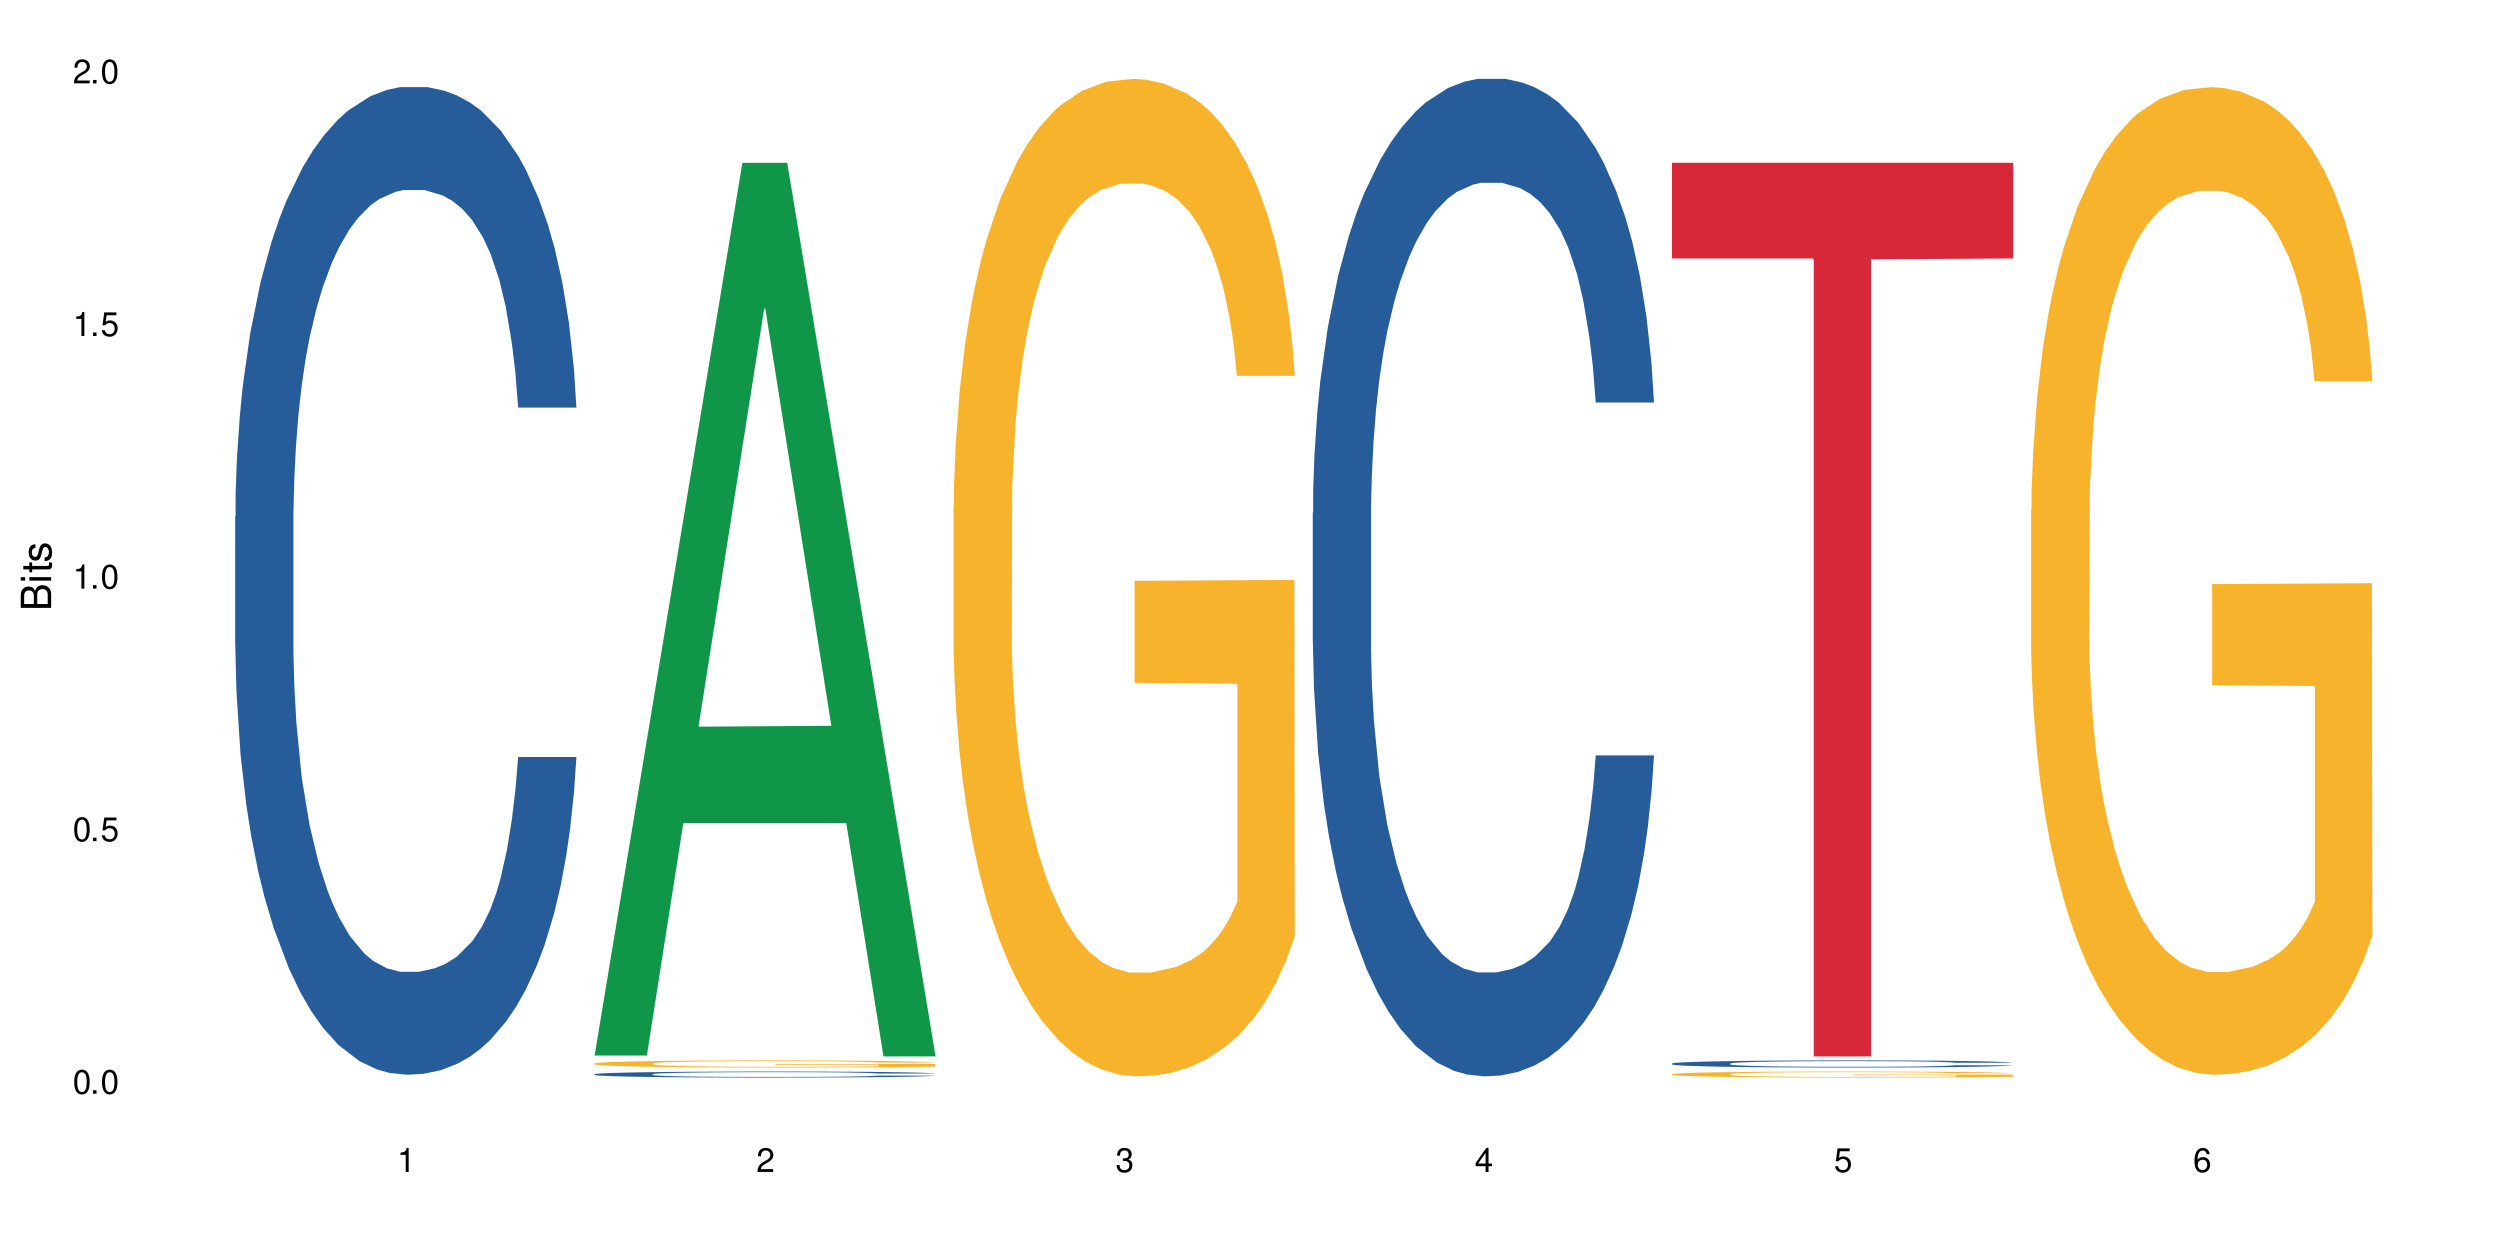<?xml version="1.0" encoding="UTF-8"?>
<svg xmlns="http://www.w3.org/2000/svg" xmlns:xlink="http://www.w3.org/1999/xlink" width="720" height="360" viewBox="0 0 720 360">
<defs>
<g>
<g id="glyph-0-0">
</g>
<g id="glyph-0-1">
<path d="M 2.641 -6.938 C 2 -6.938 1.422 -6.656 1.078 -6.172 C 0.641 -5.562 0.406 -4.641 0.406 -3.359 C 0.406 -1.016 1.188 0.219 2.641 0.219 C 4.078 0.219 4.859 -1.016 4.859 -3.297 C 4.859 -4.641 4.656 -5.547 4.203 -6.172 C 3.844 -6.656 3.281 -6.938 2.641 -6.938 Z M 2.641 -6.188 C 3.547 -6.188 4 -5.25 4 -3.375 C 4 -1.406 3.562 -0.484 2.625 -0.484 C 1.734 -0.484 1.281 -1.438 1.281 -3.344 C 1.281 -5.25 1.734 -6.188 2.641 -6.188 Z M 2.641 -6.188 "/>
</g>
<g id="glyph-0-2">
<path d="M 1.828 -1 L 0.828 -1 L 0.828 0 L 1.828 0 Z M 1.828 -1 "/>
</g>
<g id="glyph-0-3">
<path d="M 4.562 -6.797 L 1.062 -6.797 L 0.547 -3.094 L 1.328 -3.094 C 1.719 -3.562 2.047 -3.734 2.578 -3.734 C 3.484 -3.734 4.062 -3.109 4.062 -2.094 C 4.062 -1.125 3.484 -0.531 2.578 -0.531 C 1.828 -0.531 1.375 -0.906 1.188 -1.672 L 0.328 -1.672 C 0.453 -1.109 0.547 -0.844 0.75 -0.594 C 1.125 -0.078 1.828 0.219 2.594 0.219 C 3.969 0.219 4.922 -0.781 4.922 -2.219 C 4.922 -3.562 4.031 -4.484 2.719 -4.484 C 2.25 -4.484 1.859 -4.359 1.469 -4.062 L 1.734 -5.969 L 4.562 -5.969 Z M 4.562 -6.797 "/>
</g>
<g id="glyph-0-4">
<path d="M 2.484 -4.938 L 2.484 0 L 3.328 0 L 3.328 -6.938 L 2.766 -6.938 C 2.469 -5.875 2.281 -5.734 0.984 -5.562 L 0.984 -4.938 Z M 2.484 -4.938 "/>
</g>
<g id="glyph-0-5">
<path d="M 4.859 -0.828 L 1.281 -0.828 C 1.359 -1.406 1.672 -1.781 2.5 -2.281 L 3.469 -2.828 C 4.406 -3.344 4.906 -4.062 4.906 -4.906 C 4.906 -5.484 4.672 -6.031 4.266 -6.406 C 3.859 -6.766 3.375 -6.938 2.719 -6.938 C 1.859 -6.938 1.219 -6.625 0.844 -6.031 C 0.609 -5.672 0.5 -5.234 0.484 -4.531 L 1.328 -4.531 C 1.359 -5.016 1.406 -5.281 1.531 -5.516 C 1.75 -5.938 2.188 -6.203 2.703 -6.203 C 3.469 -6.203 4.031 -5.641 4.031 -4.891 C 4.031 -4.344 3.719 -3.859 3.125 -3.516 L 2.234 -3 C 0.812 -2.172 0.406 -1.531 0.328 -0.016 L 4.859 -0.016 Z M 4.859 -0.828 "/>
</g>
<g id="glyph-0-6">
<path d="M 2.125 -3.188 L 2.578 -3.188 C 3.5 -3.188 3.984 -2.766 3.984 -1.922 C 3.984 -1.062 3.469 -0.531 2.594 -0.531 C 1.656 -0.531 1.203 -1 1.156 -2.016 L 0.312 -2.016 C 0.344 -1.453 0.438 -1.094 0.609 -0.781 C 0.953 -0.109 1.625 0.219 2.547 0.219 C 3.953 0.219 4.859 -0.625 4.859 -1.938 C 4.859 -2.828 4.516 -3.297 3.703 -3.594 C 4.344 -3.844 4.656 -4.328 4.656 -5.031 C 4.656 -6.219 3.875 -6.938 2.578 -6.938 C 1.203 -6.938 0.484 -6.172 0.453 -4.703 L 1.297 -4.703 C 1.312 -5.125 1.344 -5.359 1.453 -5.578 C 1.641 -5.969 2.062 -6.203 2.594 -6.203 C 3.344 -6.203 3.797 -5.75 3.797 -5 C 3.797 -4.516 3.609 -4.219 3.25 -4.047 C 3.016 -3.953 2.703 -3.922 2.125 -3.906 Z M 2.125 -3.188 "/>
</g>
<g id="glyph-0-7">
<path d="M 3.141 -1.672 L 3.141 0 L 3.984 0 L 3.984 -1.672 L 4.984 -1.672 L 4.984 -2.438 L 3.984 -2.438 L 3.984 -6.938 L 3.359 -6.938 L 0.266 -2.578 L 0.266 -1.672 Z M 3.141 -2.438 L 1 -2.438 L 3.141 -5.5 Z M 3.141 -2.438 "/>
</g>
<g id="glyph-0-8">
<path d="M 4.781 -5.125 C 4.609 -6.266 3.891 -6.938 2.844 -6.938 C 2.094 -6.938 1.422 -6.578 1.031 -5.953 C 0.594 -5.266 0.406 -4.422 0.406 -3.172 C 0.406 -2 0.578 -1.25 0.984 -0.641 C 1.359 -0.078 1.953 0.219 2.703 0.219 C 3.984 0.219 4.922 -0.75 4.922 -2.094 C 4.922 -3.375 4.062 -4.281 2.844 -4.281 C 2.172 -4.281 1.641 -4.031 1.281 -3.516 C 1.281 -5.234 1.828 -6.188 2.797 -6.188 C 3.391 -6.188 3.797 -5.797 3.938 -5.125 Z M 2.734 -3.531 C 3.547 -3.531 4.062 -2.953 4.062 -2.031 C 4.062 -1.156 3.484 -0.531 2.703 -0.531 C 1.922 -0.531 1.328 -1.188 1.328 -2.078 C 1.328 -2.938 1.906 -3.531 2.734 -3.531 Z M 2.734 -3.531 "/>
</g>
<g id="glyph-1-0">
</g>
<g id="glyph-1-1">
<path d="M 0 -0.953 L 0 -4.891 C 0 -5.719 -0.234 -6.344 -0.734 -6.797 C -1.188 -7.234 -1.812 -7.469 -2.5 -7.469 C -3.547 -7.469 -4.188 -7 -4.625 -5.875 C -4.984 -6.688 -5.625 -7.094 -6.531 -7.094 C -7.172 -7.094 -7.734 -6.859 -8.141 -6.391 C -8.562 -5.922 -8.75 -5.344 -8.75 -4.5 L -8.75 -0.953 Z M -4.984 -2.062 L -7.766 -2.062 L -7.766 -4.219 C -7.766 -4.844 -7.688 -5.203 -7.453 -5.5 C -7.219 -5.812 -6.859 -5.969 -6.375 -5.969 C -5.891 -5.969 -5.531 -5.812 -5.297 -5.5 C -5.062 -5.203 -4.984 -4.844 -4.984 -4.219 Z M -0.984 -2.062 L -4 -2.062 L -4 -4.781 C -4 -5.766 -3.438 -6.359 -2.484 -6.359 C -1.547 -6.359 -0.984 -5.766 -0.984 -4.781 Z M -0.984 -2.062 "/>
</g>
<g id="glyph-1-2">
<path d="M -6.281 -1.797 L -6.281 -0.797 L 0 -0.797 L 0 -1.797 Z M -8.75 -1.797 L -8.75 -0.797 L -7.484 -0.797 L -7.484 -1.797 Z M -8.75 -1.797 "/>
</g>
<g id="glyph-1-3">
<path d="M -6.281 -3.047 L -6.281 -2.016 L -8.016 -2.016 L -8.016 -1.016 L -6.281 -1.016 L -6.281 -0.172 L -5.469 -0.172 L -5.469 -1.016 L -0.719 -1.016 C -0.078 -1.016 0.281 -1.453 0.281 -2.234 C 0.281 -2.5 0.25 -2.719 0.188 -3.047 L -0.641 -3.047 C -0.609 -2.906 -0.594 -2.766 -0.594 -2.562 C -0.594 -2.141 -0.719 -2.016 -1.156 -2.016 L -5.469 -2.016 L -5.469 -3.047 Z M -6.281 -3.047 "/>
</g>
<g id="glyph-1-4">
<path d="M -4.531 -5.25 C -5.766 -5.25 -6.469 -4.422 -6.469 -2.969 C -6.469 -1.516 -5.719 -0.562 -4.547 -0.562 C -3.562 -0.562 -3.094 -1.062 -2.734 -2.562 L -2.516 -3.484 C -2.344 -4.188 -2.094 -4.469 -1.641 -4.469 C -1.047 -4.469 -0.641 -3.875 -0.641 -3 C -0.641 -2.453 -0.797 -2 -1.062 -1.75 C -1.25 -1.594 -1.422 -1.531 -1.875 -1.469 L -1.875 -0.406 C -0.422 -0.453 0.281 -1.266 0.281 -2.922 C 0.281 -4.5 -0.5 -5.516 -1.719 -5.516 C -2.656 -5.516 -3.172 -4.984 -3.469 -3.734 L -3.703 -2.766 C -3.891 -1.953 -4.156 -1.609 -4.594 -1.609 C -5.188 -1.609 -5.547 -2.125 -5.547 -2.938 C -5.547 -3.75 -5.203 -4.172 -4.531 -4.203 Z M -4.531 -5.25 "/>
</g>
</g>
</defs>
<rect x="-72" y="-36" width="864" height="432" fill="rgb(100%, 100%, 100%)" fill-opacity="1"/>
<path fill-rule="nonzero" fill="rgb(14.51%, 36.078%, 60%)" fill-opacity="1" d="M 67.73 148.855 L 67.852 148.594 L 67.852 142.355 L 68.211 132.477 L 69.051 119.996 L 69.887 111.418 L 72.047 96.078 L 75.043 81.258 L 78.156 69.82 L 80.434 63.059 L 82.473 57.859 L 87.145 48.242 L 90.145 43.301 L 93.379 38.879 L 97.332 34.461 L 100.211 31.859 L 106.684 27.703 L 111.477 25.883 L 115.191 25.102 L 123.223 25.102 L 128.016 26.141 L 131.492 27.441 L 135.324 29.52 L 138.562 31.859 L 144.195 37.582 L 149.227 44.859 L 151.504 49.02 L 155.102 57.078 L 157.855 64.879 L 159.773 71.641 L 161.934 81.258 L 163.848 92.957 L 165.289 106.219 L 166.008 117.398 L 149.227 117.398 L 148.391 106.996 L 147.43 98.938 L 145.633 88.277 L 143.836 80.738 L 141.316 73.199 L 139.039 68.258 L 135.926 63.32 L 133.168 60.199 L 130.293 57.859 L 127.535 56.301 L 122.262 54.738 L 116.148 54.738 L 113.871 55.262 L 109.199 57.34 L 106.684 59.16 L 103.086 62.801 L 100.57 66.18 L 97.574 71.379 L 95.535 75.797 L 93.02 82.559 L 91.223 88.539 L 89.184 97.117 L 87.984 103.617 L 86.906 110.898 L 85.949 119.477 L 85.23 128.574 L 84.75 138.195 L 84.508 147.555 L 84.508 187.852 L 84.75 197.211 L 85.348 208.133 L 86.906 223.992 L 89.184 237.77 L 91.82 248.688 L 94.336 256.488 L 95.777 260.129 L 97.691 264.289 L 100.688 269.488 L 105.004 274.688 L 107.52 276.77 L 111.355 278.848 L 115.312 279.887 L 120.586 279.887 L 125.258 278.848 L 128.375 277.547 L 131.609 275.469 L 136.043 271.047 L 138.801 266.887 L 141.199 261.949 L 142.996 257.008 L 144.195 252.848 L 145.992 244.789 L 147.43 235.949 L 148.508 226.852 L 149.227 218.012 L 166.008 218.012 L 165.289 228.41 L 164.207 238.551 L 163.129 246.09 L 161.453 255.188 L 159.535 263.25 L 156.777 272.348 L 154.5 278.328 L 151.504 284.828 L 148.75 289.766 L 145.754 294.188 L 141.316 299.387 L 138.441 301.988 L 135.324 304.328 L 131.609 306.406 L 126.938 308.227 L 121.902 309.266 L 117.227 309.527 L 112.195 309.008 L 108.48 307.965 L 103.566 305.625 L 97.453 300.945 L 93.02 296.008 L 89.543 291.066 L 86.547 285.867 L 83.191 278.848 L 78.875 267.41 L 76.238 258.57 L 74.441 251.289 L 72.406 241.148 L 70.969 232.051 L 69.289 217.492 L 68.09 199.031 L 67.73 184.734 Z M 67.73 148.855 "/>
<path fill-rule="nonzero" fill="rgb(6.275%, 58.824%, 28.235%)" fill-opacity="1" d="M 171.18 304 L 171.285 303.762 L 213.809 46.891 L 226.723 46.891 L 269.453 304.242 L 254.441 304.242 L 243.73 237.066 L 196.797 237.066 L 186.297 304 L 171.18 304 L 201.312 209.277 L 239.426 209.035 L 220.422 88.938 L 220.211 88.695 L 220 89.418 L 201.207 209.035 L 201.312 209.277 Z M 171.18 304 "/>
<path fill-rule="nonzero" fill="rgb(14.51%, 36.078%, 60%)" fill-opacity="1" d="M 171.18 309.359 L 171.297 309.359 L 171.297 309.32 L 171.66 309.262 L 172.496 309.184 L 173.336 309.133 L 175.492 309.039 L 178.488 308.949 L 181.605 308.879 L 183.883 308.836 L 185.922 308.805 L 190.594 308.746 L 193.59 308.715 L 196.828 308.691 L 200.781 308.664 L 203.656 308.648 L 210.129 308.621 L 214.922 308.609 L 218.641 308.605 L 226.668 308.605 L 231.461 308.613 L 234.938 308.621 L 238.773 308.633 L 242.008 308.648 L 247.641 308.68 L 252.676 308.727 L 254.953 308.75 L 258.547 308.801 L 261.305 308.848 L 263.223 308.891 L 265.379 308.949 L 267.297 309.02 L 268.734 309.102 L 269.453 309.168 L 252.676 309.168 L 251.836 309.105 L 250.879 309.055 L 249.082 308.992 L 247.281 308.945 L 244.766 308.898 L 242.488 308.867 L 239.371 308.84 L 236.617 308.82 L 233.738 308.805 L 230.984 308.797 L 225.711 308.785 L 219.598 308.785 L 217.32 308.789 L 212.645 308.801 L 210.129 308.812 L 206.535 308.836 L 204.016 308.855 L 201.02 308.887 L 198.984 308.914 L 196.469 308.957 L 194.668 308.992 L 192.633 309.043 L 191.434 309.086 L 190.355 309.129 L 189.395 309.18 L 188.676 309.238 L 188.199 309.297 L 187.957 309.352 L 187.957 309.598 L 188.199 309.656 L 188.797 309.723 L 190.355 309.82 L 192.633 309.902 L 195.27 309.969 L 197.785 310.016 L 199.223 310.039 L 201.141 310.066 L 204.137 310.098 L 208.453 310.129 L 210.969 310.141 L 214.805 310.152 L 218.758 310.16 L 224.031 310.16 L 228.707 310.152 L 231.82 310.145 L 235.059 310.133 L 239.492 310.105 L 242.25 310.082 L 244.645 310.051 L 246.445 310.02 L 247.641 309.996 L 249.441 309.945 L 250.879 309.891 L 251.957 309.836 L 252.676 309.781 L 269.453 309.781 L 268.734 309.848 L 267.656 309.906 L 266.578 309.953 L 264.898 310.008 L 262.984 310.059 L 260.227 310.113 L 257.949 310.152 L 254.953 310.191 L 252.195 310.219 L 249.199 310.246 L 244.766 310.281 L 241.891 310.297 L 238.773 310.309 L 235.059 310.32 L 230.383 310.332 L 225.352 310.34 L 215.645 310.34 L 211.926 310.332 L 207.012 310.316 L 200.902 310.289 L 196.469 310.258 L 192.992 310.23 L 189.996 310.195 L 186.641 310.152 L 182.324 310.086 L 179.688 310.031 L 177.891 309.984 L 175.852 309.926 L 174.414 309.867 L 172.738 309.781 L 171.539 309.668 L 171.18 309.578 Z M 171.18 309.359 "/>
<path fill-rule="nonzero" fill="rgb(96.863%, 70.196%, 16.863%)" fill-opacity="1" d="M 171.18 306.277 L 171.297 306.277 L 171.297 306.238 L 171.777 306.152 L 172.977 306.039 L 174.535 305.941 L 176.211 305.867 L 177.293 305.828 L 179.09 305.77 L 180.648 305.73 L 184.602 305.645 L 189.637 305.566 L 192.391 305.535 L 195.508 305.5 L 199.941 305.465 L 201.98 305.453 L 208.211 305.422 L 215.281 305.402 L 223.074 305.398 L 226.668 305.402 L 231.582 305.406 L 238.293 305.43 L 242.129 305.445 L 245.125 305.465 L 248.242 305.492 L 252.078 305.527 L 255.672 305.574 L 258.547 305.617 L 261.426 305.676 L 263.82 305.734 L 265.859 305.801 L 267.656 305.879 L 268.734 305.945 L 269.453 306.008 L 252.797 306.008 L 251.836 305.945 L 250.758 305.895 L 248.961 305.832 L 247.164 305.785 L 245.363 305.75 L 242.008 305.703 L 239.133 305.672 L 235.539 305.645 L 232.062 305.629 L 228.105 305.617 L 225.711 305.613 L 219.359 305.613 L 213.605 305.629 L 210.25 305.641 L 207.852 305.656 L 204.496 305.684 L 202.461 305.707 L 201.262 305.723 L 197.664 305.781 L 195.27 305.832 L 193.949 305.867 L 192.273 305.926 L 191.074 305.977 L 189.754 306.051 L 189.035 306.105 L 188.078 306.234 L 187.957 306.57 L 188.316 306.645 L 189.035 306.719 L 189.996 306.785 L 191.434 306.859 L 192.871 306.914 L 195.387 306.984 L 197.547 307.035 L 199.223 307.066 L 202.461 307.117 L 203.777 307.133 L 206.895 307.168 L 210.129 307.195 L 214.086 307.215 L 217.082 307.227 L 221.875 307.238 L 227.988 307.238 L 235.18 307.227 L 239.73 307.211 L 242.848 307.195 L 244.887 307.184 L 247.402 307.16 L 249.199 307.145 L 250.879 307.121 L 252.914 307.09 L 252.914 306.645 L 223.312 306.641 L 223.312 306.43 L 269.336 306.43 L 269.453 307.16 L 266.938 307.211 L 263.82 307.262 L 260.824 307.297 L 257.711 307.332 L 253.273 307.367 L 249.68 307.387 L 244.168 307.414 L 239.133 307.43 L 233.859 307.441 L 229.184 307.449 L 223.672 307.449 L 218.758 307.445 L 213.484 307.434 L 209.289 307.422 L 205.457 307.402 L 201.621 307.379 L 196.828 307.336 L 193.711 307.305 L 190.473 307.266 L 187.238 307.219 L 184.363 307.168 L 182.445 307.129 L 180.527 307.086 L 178.488 307.027 L 176.57 306.965 L 175.133 306.906 L 173.816 306.84 L 172.855 306.781 L 171.898 306.695 L 171.418 306.629 L 171.18 306.57 Z M 171.18 306.277 "/>
<path fill-rule="nonzero" fill="rgb(96.863%, 70.196%, 16.863%)" fill-opacity="1" d="M 274.629 145.758 L 274.746 145.496 L 274.746 140.25 L 275.227 128.441 L 276.426 112.176 L 277.984 98.797 L 279.66 88.301 L 280.738 82.793 L 282.535 74.922 L 284.094 69.148 L 288.051 57.344 L 293.082 46.324 L 295.84 41.602 L 298.957 37.141 L 303.391 32.156 L 305.43 30.32 L 311.66 26.121 L 318.73 23.496 L 326.52 22.711 L 330.117 22.973 L 335.031 24.023 L 341.742 26.906 L 345.578 29.531 L 348.574 32.156 L 351.688 35.566 L 355.523 40.812 L 359.121 47.109 L 361.996 53.406 L 364.871 61.277 L 367.27 69.672 L 369.309 78.855 L 371.105 89.875 L 372.184 99.059 L 372.902 108.238 L 356.242 108.238 L 355.285 99.059 L 354.207 91.973 L 352.41 83.316 L 350.609 77.02 L 348.812 72.035 L 345.457 65.211 L 342.582 61.016 L 338.984 57.344 L 335.512 54.98 L 331.555 53.406 L 329.156 52.883 L 322.805 52.883 L 317.055 54.719 L 313.699 56.816 L 311.301 58.918 L 307.945 62.852 L 305.906 66 L 304.707 68.098 L 301.113 76.23 L 298.715 83.578 L 297.398 88.562 L 295.719 96.434 L 294.523 103.52 L 293.203 114.012 L 292.484 121.883 L 291.527 139.723 L 291.406 186.949 L 291.766 196.918 L 292.484 207.676 L 293.441 217.121 L 294.883 227.09 L 296.32 234.699 L 298.836 244.93 L 300.992 251.754 L 302.672 256.211 L 305.906 263.297 L 307.227 265.656 L 310.34 270.379 L 313.578 274.055 L 317.531 277.199 L 320.527 278.773 L 325.324 280.086 L 331.434 280.086 L 338.625 278.512 L 343.18 276.414 L 346.297 274.316 L 348.332 272.48 L 350.852 269.594 L 352.648 266.969 L 354.324 264.082 L 356.363 259.621 L 356.363 196.918 L 326.762 196.656 L 326.762 167.273 L 372.781 167.008 L 372.902 269.594 L 370.387 276.676 L 367.27 283.496 L 364.273 288.746 L 361.156 293.207 L 356.723 298.191 L 353.129 301.34 L 347.613 305.012 L 342.582 307.371 L 337.309 308.945 L 332.633 309.734 L 327.121 309.996 L 322.207 309.473 L 316.934 307.898 L 312.738 305.797 L 308.902 303.176 L 305.07 299.766 L 300.273 294.254 L 297.16 289.793 L 293.922 284.285 L 290.688 277.727 L 287.809 270.641 L 285.895 265.133 L 283.977 258.836 L 281.938 250.965 L 280.02 242.043 L 278.582 233.91 L 277.262 224.73 L 276.305 216.07 L 275.348 204.266 L 274.867 194.82 L 274.629 186.688 Z M 274.629 145.758 "/>
<path fill-rule="nonzero" fill="rgb(14.51%, 36.078%, 60%)" fill-opacity="1" d="M 378.074 147.707 L 378.195 147.445 L 378.195 141.145 L 378.555 131.164 L 379.395 118.559 L 380.23 109.895 L 382.391 94.402 L 385.387 79.434 L 388.5 67.879 L 390.777 61.051 L 392.816 55.797 L 397.492 46.082 L 400.488 41.094 L 403.723 36.629 L 407.676 32.164 L 410.555 29.539 L 417.027 25.336 L 421.82 23.5 L 425.535 22.711 L 433.566 22.711 L 438.359 23.762 L 441.836 25.074 L 445.668 27.176 L 448.906 29.539 L 454.539 35.316 L 459.57 42.668 L 461.848 46.871 L 465.445 55.012 L 468.199 62.887 L 470.117 69.715 L 472.277 79.434 L 474.191 91.25 L 475.633 104.641 L 476.352 115.934 L 459.57 115.934 L 458.734 105.43 L 457.773 97.289 L 455.977 86.523 L 454.18 78.906 L 451.66 71.293 L 449.383 66.301 L 446.27 61.312 L 443.512 58.16 L 440.637 55.797 L 437.879 54.223 L 432.605 52.648 L 426.492 52.648 L 424.215 53.172 L 419.543 55.273 L 417.027 57.109 L 413.43 60.789 L 410.914 64.203 L 407.918 69.453 L 405.879 73.918 L 403.363 80.746 L 401.566 86.785 L 399.527 95.449 L 398.328 102.016 L 397.25 109.367 L 396.293 118.035 L 395.574 127.227 L 395.094 136.941 L 394.855 146.395 L 394.855 187.098 L 395.094 196.551 L 395.691 207.582 L 397.25 223.602 L 399.527 237.52 L 402.164 248.547 L 404.68 256.426 L 406.121 260.102 L 408.035 264.305 L 411.035 269.555 L 415.348 274.809 L 417.863 276.91 L 421.699 279.008 L 425.656 280.059 L 430.93 280.059 L 435.602 279.008 L 438.719 277.695 L 441.953 275.594 L 446.387 271.133 L 449.145 266.93 L 451.543 261.941 L 453.34 256.949 L 454.539 252.75 L 456.336 244.609 L 457.773 235.68 L 458.852 226.488 L 459.57 217.562 L 476.352 217.562 L 475.633 228.066 L 474.555 238.305 L 473.473 245.922 L 471.797 255.113 L 469.879 263.254 L 467.121 272.445 L 464.844 278.484 L 461.848 285.051 L 459.094 290.039 L 456.098 294.504 L 451.66 299.754 L 448.785 302.383 L 445.668 304.746 L 441.953 306.844 L 437.281 308.684 L 432.246 309.734 L 427.574 309.996 L 422.539 309.473 L 418.824 308.422 L 413.91 306.059 L 407.797 301.332 L 403.363 296.34 L 399.887 291.352 L 396.891 286.102 L 393.535 279.008 L 389.223 267.453 L 386.586 258.527 L 384.785 251.172 L 382.75 240.934 L 381.312 231.742 L 379.633 217.035 L 378.434 198.391 L 378.074 183.949 Z M 378.074 147.707 "/>
<path fill-rule="nonzero" fill="rgb(14.51%, 36.078%, 60%)" fill-opacity="1" d="M 481.523 306.293 L 481.645 306.289 L 481.645 306.246 L 482.004 306.172 L 482.84 306.082 L 483.68 306.02 L 485.836 305.91 L 488.832 305.805 L 491.949 305.723 L 494.227 305.672 L 496.266 305.637 L 500.938 305.566 L 503.934 305.531 L 507.172 305.496 L 511.125 305.465 L 514 305.449 L 520.473 305.418 L 525.27 305.402 L 528.984 305.398 L 537.012 305.398 L 541.809 305.406 L 545.281 305.414 L 549.117 305.43 L 552.352 305.449 L 557.984 305.488 L 563.02 305.543 L 565.297 305.57 L 568.891 305.629 L 571.648 305.684 L 573.566 305.734 L 575.723 305.805 L 577.641 305.887 L 579.078 305.984 L 579.797 306.062 L 563.02 306.062 L 562.18 305.988 L 561.223 305.93 L 559.426 305.855 L 557.625 305.801 L 555.109 305.746 L 552.832 305.711 L 549.715 305.676 L 546.961 305.652 L 544.082 305.637 L 541.328 305.625 L 536.055 305.613 L 529.941 305.613 L 527.664 305.617 L 522.992 305.633 L 520.473 305.645 L 516.879 305.672 L 514.363 305.695 L 511.367 305.73 L 509.328 305.766 L 506.812 305.812 L 505.012 305.855 L 502.977 305.918 L 501.777 305.965 L 500.699 306.016 L 499.738 306.078 L 499.02 306.145 L 498.543 306.215 L 498.301 306.281 L 498.301 306.574 L 498.543 306.641 L 499.141 306.719 L 500.699 306.832 L 502.977 306.934 L 505.613 307.012 L 508.129 307.066 L 509.566 307.094 L 511.484 307.125 L 514.48 307.16 L 518.797 307.199 L 521.312 307.215 L 525.148 307.23 L 529.102 307.238 L 534.375 307.238 L 539.051 307.23 L 542.168 307.219 L 545.402 307.203 L 549.836 307.172 L 552.594 307.145 L 554.988 307.105 L 556.789 307.07 L 557.984 307.043 L 559.785 306.984 L 561.223 306.918 L 562.301 306.855 L 563.02 306.789 L 579.797 306.789 L 579.078 306.863 L 578 306.938 L 576.922 306.992 L 575.246 307.059 L 573.328 307.117 L 570.57 307.184 L 568.293 307.227 L 565.297 307.273 L 562.539 307.309 L 559.543 307.34 L 555.109 307.379 L 552.234 307.395 L 549.117 307.414 L 545.402 307.43 L 540.727 307.441 L 535.695 307.449 L 531.02 307.449 L 525.988 307.445 L 522.27 307.438 L 517.359 307.422 L 511.246 307.387 L 506.812 307.352 L 503.336 307.316 L 500.34 307.281 L 496.984 307.23 L 492.668 307.145 L 490.031 307.082 L 488.234 307.031 L 486.195 306.957 L 484.758 306.891 L 483.082 306.785 L 481.883 306.652 L 481.523 306.551 Z M 481.523 306.293 "/>
<path fill-rule="nonzero" fill="rgb(96.863%, 70.196%, 16.863%)" fill-opacity="1" d="M 481.523 309.348 L 481.645 309.348 L 481.645 309.316 L 482.121 309.246 L 483.32 309.145 L 484.879 309.066 L 486.555 309 L 487.637 308.969 L 489.434 308.922 L 490.992 308.887 L 494.945 308.816 L 499.98 308.75 L 502.734 308.719 L 505.852 308.691 L 510.285 308.664 L 512.324 308.652 L 518.555 308.625 L 525.629 308.609 L 533.418 308.605 L 537.012 308.605 L 541.926 308.613 L 548.637 308.629 L 552.473 308.648 L 555.469 308.664 L 558.586 308.684 L 562.422 308.715 L 566.016 308.754 L 568.891 308.789 L 571.77 308.84 L 574.164 308.891 L 576.203 308.945 L 578 309.012 L 579.078 309.066 L 579.797 309.121 L 563.141 309.121 L 562.18 309.066 L 561.102 309.023 L 559.305 308.973 L 557.508 308.934 L 555.711 308.902 L 552.352 308.863 L 549.477 308.836 L 545.883 308.816 L 542.406 308.801 L 538.449 308.789 L 529.703 308.789 L 523.949 308.797 L 520.594 308.812 L 518.195 308.824 L 514.84 308.848 L 512.805 308.867 L 511.605 308.879 L 508.008 308.93 L 505.613 308.973 L 504.293 309.004 L 502.617 309.051 L 501.418 309.094 L 500.098 309.156 L 499.379 309.203 L 498.422 309.312 L 498.301 309.598 L 498.66 309.656 L 499.379 309.723 L 500.34 309.781 L 501.777 309.84 L 503.215 309.887 L 505.73 309.949 L 507.891 309.988 L 509.566 310.016 L 512.805 310.059 L 514.121 310.074 L 517.238 310.102 L 520.473 310.125 L 524.43 310.145 L 527.426 310.152 L 532.219 310.16 L 538.332 310.16 L 545.523 310.152 L 550.078 310.137 L 553.191 310.125 L 555.23 310.113 L 557.746 310.098 L 559.543 310.082 L 561.223 310.062 L 563.258 310.035 L 563.258 309.656 L 533.656 309.656 L 533.656 309.48 L 579.68 309.477 L 579.797 310.098 L 577.281 310.141 L 574.164 310.18 L 571.168 310.211 L 568.055 310.238 L 563.617 310.27 L 560.023 310.289 L 554.512 310.312 L 549.477 310.324 L 544.203 310.336 L 539.531 310.34 L 529.102 310.34 L 523.828 310.328 L 519.637 310.316 L 515.801 310.301 L 511.965 310.281 L 507.172 310.246 L 504.055 310.219 L 500.82 310.188 L 497.582 310.145 L 494.707 310.102 L 492.789 310.07 L 490.871 310.031 L 488.832 309.984 L 486.918 309.93 L 485.477 309.883 L 484.16 309.824 L 483.199 309.773 L 482.242 309.703 L 481.762 309.645 L 481.523 309.598 Z M 481.523 309.348 "/>
<path fill-rule="nonzero" fill="rgb(83.922%, 15.686%, 22.353%)" fill-opacity="1" d="M 481.523 46.891 L 579.797 46.891 L 579.797 74.438 L 538.84 74.68 L 538.84 304.242 L 522.363 304.242 L 522.363 74.922 L 522.121 74.438 L 481.523 74.438 Z M 481.523 46.891 "/>
<path fill-rule="nonzero" fill="rgb(96.863%, 70.196%, 16.863%)" fill-opacity="1" d="M 584.973 146.922 L 585.09 146.664 L 585.09 141.469 L 585.57 129.781 L 586.77 113.676 L 588.328 100.43 L 590.004 90.039 L 591.082 84.582 L 592.883 76.793 L 594.438 71.078 L 598.395 59.387 L 603.426 48.48 L 606.184 43.805 L 609.301 39.387 L 613.734 34.453 L 615.773 32.633 L 622.004 28.477 L 629.074 25.879 L 636.867 25.102 L 640.461 25.359 L 645.375 26.398 L 652.086 29.258 L 655.922 31.855 L 658.918 34.453 L 662.035 37.828 L 665.867 43.023 L 669.465 49.258 L 672.34 55.492 L 675.215 63.285 L 677.613 71.598 L 679.652 80.688 L 681.449 91.598 L 682.527 100.688 L 683.246 109.781 L 666.586 109.781 L 665.629 100.688 L 664.551 93.676 L 662.754 85.102 L 660.953 78.871 L 659.156 73.934 L 655.801 67.18 L 652.926 63.023 L 649.328 59.387 L 645.855 57.051 L 641.898 55.492 L 639.504 54.973 L 633.148 54.973 L 627.398 56.789 L 624.043 58.867 L 621.645 60.945 L 618.289 64.844 L 616.25 67.961 L 615.055 70.039 L 611.457 78.09 L 609.059 85.363 L 607.742 90.297 L 606.062 98.09 L 604.867 105.105 L 603.547 115.492 L 602.828 123.285 L 601.871 140.949 L 601.75 187.703 L 602.109 197.574 L 602.828 208.223 L 603.789 217.574 L 605.227 227.445 L 606.664 234.977 L 609.18 245.109 L 611.336 251.863 L 613.016 256.277 L 616.25 263.289 L 617.57 265.629 L 620.688 270.305 L 623.922 273.941 L 627.875 277.059 L 630.871 278.617 L 635.668 279.914 L 641.777 279.914 L 648.969 278.355 L 653.523 276.277 L 656.641 274.199 L 658.676 272.383 L 661.195 269.523 L 662.992 266.926 L 664.672 264.07 L 666.707 259.656 L 666.707 197.574 L 637.105 197.316 L 637.105 168.223 L 683.125 167.965 L 683.246 269.523 L 680.73 276.539 L 677.613 283.293 L 674.617 288.488 L 671.5 292.902 L 667.066 297.836 L 663.473 300.953 L 657.957 304.59 L 652.926 306.93 L 647.652 308.488 L 642.977 309.266 L 637.465 309.527 L 632.551 309.008 L 627.277 307.449 L 623.082 305.371 L 619.246 302.773 L 615.414 299.395 L 610.617 293.941 L 607.504 289.527 L 604.266 284.07 L 601.031 277.578 L 598.156 270.562 L 596.238 265.109 L 594.32 258.875 L 592.281 251.082 L 590.363 242.25 L 588.926 234.199 L 587.609 225.109 L 586.648 216.535 L 585.691 204.848 L 585.211 195.496 L 584.973 187.445 Z M 584.973 146.922 "/>
<g fill="rgb(0%, 0%, 0%)" fill-opacity="1">
<use xlink:href="#glyph-0-1" x="20.965" y="314.993"/>
<use xlink:href="#glyph-0-2" x="25.965" y="314.993"/>
<use xlink:href="#glyph-0-1" x="28.965" y="314.993"/>
</g>
<g fill="rgb(0%, 0%, 0%)" fill-opacity="1">
<use xlink:href="#glyph-0-1" x="20.965" y="242.251"/>
<use xlink:href="#glyph-0-2" x="25.965" y="242.251"/>
<use xlink:href="#glyph-0-3" x="28.965" y="242.251"/>
</g>
<g fill="rgb(0%, 0%, 0%)" fill-opacity="1">
<use xlink:href="#glyph-0-4" x="20.965" y="169.509"/>
<use xlink:href="#glyph-0-2" x="25.965" y="169.509"/>
<use xlink:href="#glyph-0-1" x="28.965" y="169.509"/>
</g>
<g fill="rgb(0%, 0%, 0%)" fill-opacity="1">
<use xlink:href="#glyph-0-4" x="20.965" y="96.767"/>
<use xlink:href="#glyph-0-2" x="25.965" y="96.767"/>
<use xlink:href="#glyph-0-3" x="28.965" y="96.767"/>
</g>
<g fill="rgb(0%, 0%, 0%)" fill-opacity="1">
<use xlink:href="#glyph-0-5" x="20.965" y="24.024"/>
<use xlink:href="#glyph-0-2" x="25.965" y="24.024"/>
<use xlink:href="#glyph-0-1" x="28.965" y="24.024"/>
</g>
<g fill="rgb(0%, 0%, 0%)" fill-opacity="1">
<use xlink:href="#glyph-0-4" x="114.367" y="337.532"/>
</g>
<g fill="rgb(0%, 0%, 0%)" fill-opacity="1">
<use xlink:href="#glyph-0-5" x="217.816" y="337.532"/>
</g>
<g fill="rgb(0%, 0%, 0%)" fill-opacity="1">
<use xlink:href="#glyph-0-6" x="321.266" y="337.532"/>
</g>
<g fill="rgb(0%, 0%, 0%)" fill-opacity="1">
<use xlink:href="#glyph-0-7" x="424.711" y="337.532"/>
</g>
<g fill="rgb(0%, 0%, 0%)" fill-opacity="1">
<use xlink:href="#glyph-0-3" x="528.16" y="337.532"/>
</g>
<g fill="rgb(0%, 0%, 0%)" fill-opacity="1">
<use xlink:href="#glyph-0-8" x="631.609" y="337.532"/>
</g>
<g fill="rgb(0%, 0%, 0%)" fill-opacity="1">
<use xlink:href="#glyph-1-1" x="14.725" y="176.012"/>
<use xlink:href="#glyph-1-2" x="14.725" y="168.012"/>
<use xlink:href="#glyph-1-3" x="14.725" y="165.012"/>
<use xlink:href="#glyph-1-4" x="14.725" y="162.012"/>
</g>
</svg>
